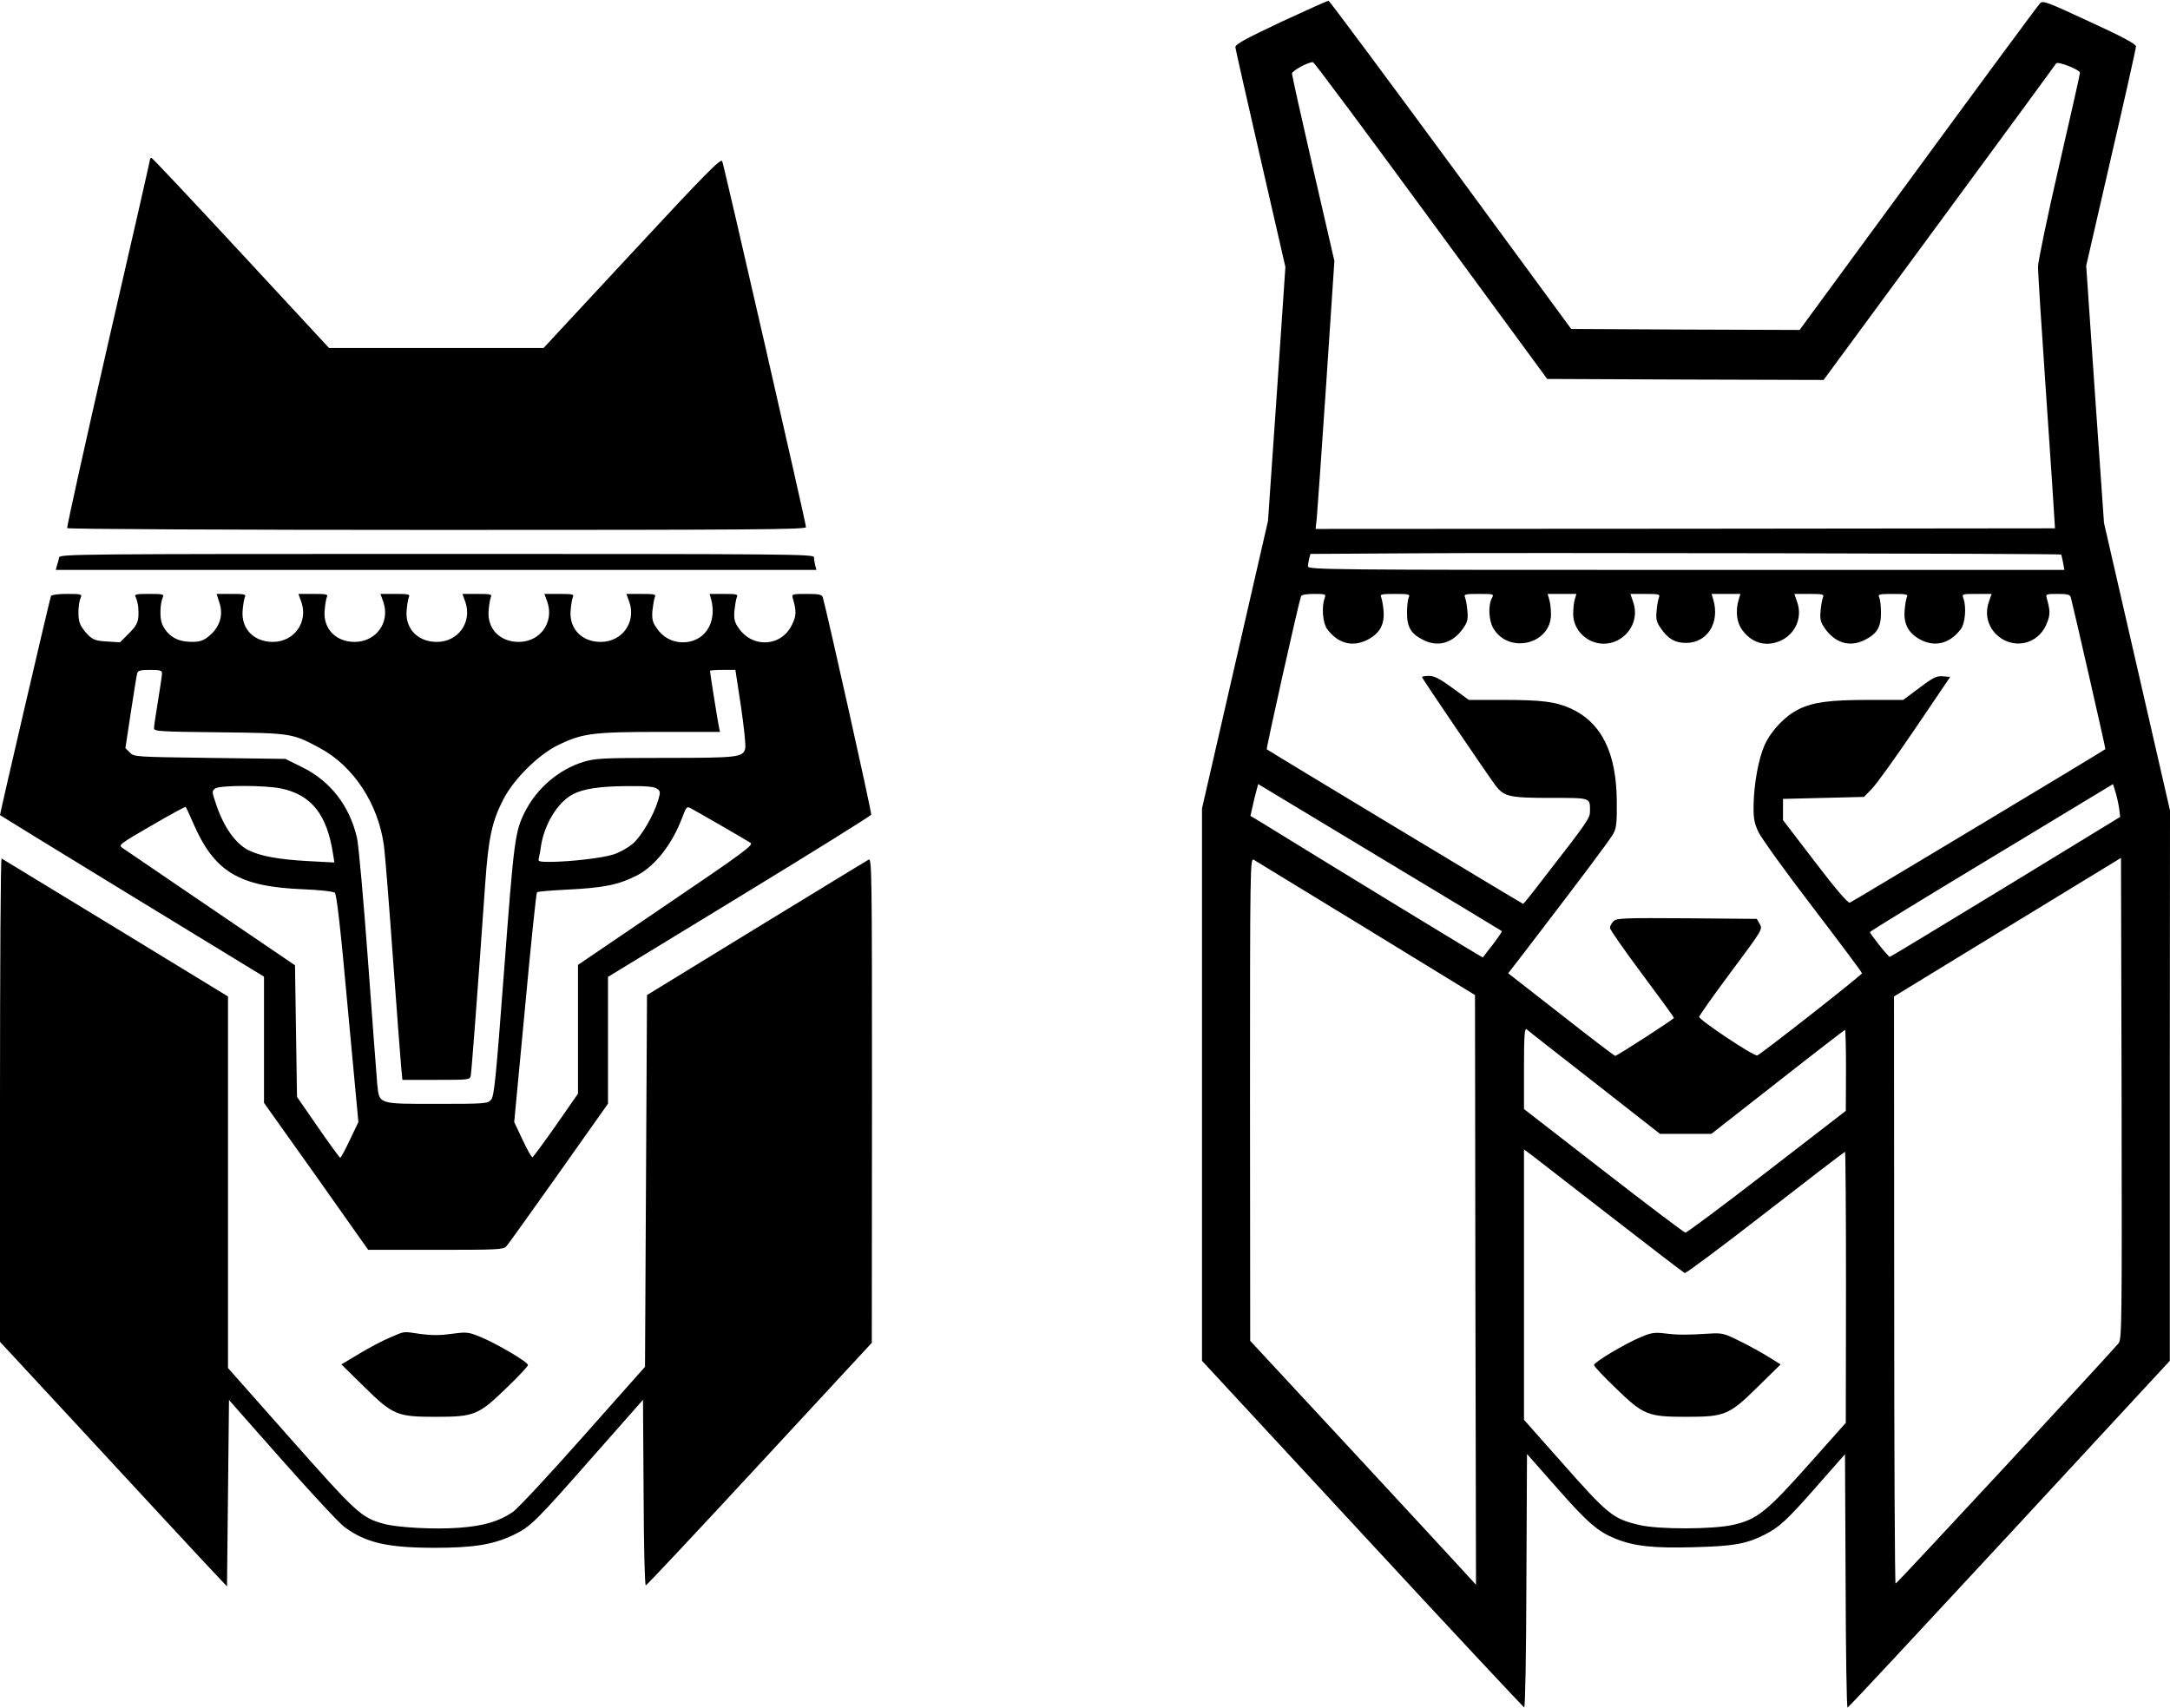 <?xml version="1.0" encoding="UTF-8" standalone="no"?> <svg xmlns="http://www.w3.org/2000/svg" version="1.0" width="1085pt" height="854pt" viewBox="0 0 1085 854" preserveAspectRatio="xMidYMid meet"><g transform="translate(0,854) scale(0.1,-0.1)" fill="#000000" stroke="none"><path d="M6405 8430 c-184 -87 -230 -112 -228 -127 1 -10 58 -261 126 -558 l124 -540 -43 -635 -44 -635 -165 -719 -165 -719 0 -1381 0 -1381 801 -865 c440 -476 805 -866 810 -868 5 -2 10 258 11 632 l3 635 144 -163 c157 -179 209 -224 297 -260 94 -38 190 -49 395 -43 196 5 259 16 351 62 75 38 112 72 263 244 l140 159 3 -634 c1 -349 5 -634 10 -633 4 0 368 391 809 867 l802 867 0 1376 1 1376 -165 719 -165 719 -45 643 -44 643 124 540 c69 297 125 548 125 557 -1 12 -67 48 -233 124 -218 101 -233 107 -248 90 -9 -9 -283 -380 -609 -825 l-592 -807 -571 2 -571 3 -602 820 c-332 451 -606 820 -611 821 -4 1 -111 -47 -238 -106z m750 -993 l581 -792 691 -3 691 -2 579 787 c318 432 581 791 584 796 8 12 119 -32 119 -47 0 -6 -47 -216 -105 -467 -58 -251 -105 -478 -105 -504 0 -27 18 -310 40 -629 22 -320 41 -603 42 -630 l3 -48 -1849 -2 -1848 -1 6 55 c3 30 24 332 47 670 l41 615 -106 460 c-58 253 -106 468 -106 477 0 14 80 58 105 57 6 0 271 -357 590 -792z m3151 -1670 c1 -1 5 -19 9 -39 l7 -38 -1891 0 c-1794 0 -1891 1 -1891 18 0 9 3 27 6 39 l6 23 492 3 c491 4 3258 -1 3262 -6z m-3683 -219 c-16 -44 -9 -125 13 -154 53 -71 124 -91 198 -55 63 31 89 76 84 144 -2 28 -8 60 -12 70 -7 15 -1 17 69 17 70 0 76 -2 69 -17 -5 -10 -9 -45 -9 -78 0 -72 20 -105 83 -136 75 -37 148 -14 200 62 19 28 23 43 19 84 -2 28 -8 58 -12 68 -6 15 0 17 69 17 75 0 77 0 65 -22 -19 -35 -15 -111 7 -149 77 -132 289 -81 289 69 0 26 -4 59 -9 75 l-8 27 72 0 72 0 -8 -27 c-5 -16 -8 -49 -8 -75 1 -56 34 -106 87 -132 124 -58 258 63 213 193 l-14 41 75 0 c68 0 74 -2 68 -17 -4 -10 -10 -40 -12 -68 -4 -41 0 -56 19 -84 37 -55 73 -76 128 -76 107 0 171 102 136 218 l-8 27 72 0 72 0 -8 -27 c-18 -59 -11 -118 20 -157 50 -66 124 -83 197 -46 69 36 101 115 75 189 l-14 41 75 0 c68 0 74 -2 68 -17 -4 -10 -10 -40 -12 -68 -4 -41 0 -56 19 -84 52 -76 125 -99 200 -62 63 31 83 64 83 136 0 33 -4 68 -9 78 -7 15 -1 17 69 17 70 0 76 -2 69 -17 -4 -10 -9 -40 -11 -68 -5 -66 20 -112 78 -143 74 -40 149 -20 203 52 22 29 29 110 13 154 -8 22 -7 22 66 22 l75 0 -14 -41 c-26 -75 6 -153 77 -190 84 -42 180 -4 214 86 17 42 16 62 -1 123 -6 21 -4 22 54 22 49 0 62 -3 66 -17 9 -31 175 -757 173 -759 -8 -8 -1267 -764 -1278 -768 -9 -3 -69 66 -174 204 l-160 209 0 53 0 53 202 5 203 5 39 40 c22 22 119 157 216 300 l176 260 -36 3 c-31 3 -48 -5 -117 -57 l-82 -61 -170 0 c-199 0 -279 -11 -353 -47 -67 -33 -137 -106 -170 -179 -30 -67 -53 -192 -55 -299 -1 -67 3 -90 24 -135 14 -30 136 -200 272 -377 135 -177 246 -325 246 -330 -1 -9 -508 -407 -524 -411 -18 -4 -291 178 -290 193 1 8 73 109 160 226 155 208 158 212 143 238 l-15 26 -348 3 c-314 2 -351 1 -368 -14 -10 -10 -18 -25 -18 -34 0 -9 72 -112 160 -230 88 -118 160 -217 160 -220 0 -6 -284 -190 -294 -190 -4 0 -126 93 -271 207 l-264 206 78 101 c269 351 431 566 447 596 16 29 19 55 18 160 -1 245 -76 396 -230 467 -75 34 -145 43 -340 43 l-170 0 -82 60 c-63 46 -90 60 -117 60 -19 0 -35 -3 -35 -6 0 -6 327 -487 367 -541 43 -57 70 -63 276 -63 204 0 197 2 197 -66 0 -35 -8 -48 -232 -336 -54 -71 -100 -128 -102 -128 -4 0 -1276 767 -1282 773 -4 4 159 732 171 765 3 8 26 12 65 12 59 0 61 -1 53 -22z m886 -1664 c2 -2 -18 -32 -44 -66 -27 -35 -50 -64 -51 -66 -1 -2 -692 419 -1110 677 l-52 31 10 43 c5 23 13 59 19 79 l10 37 607 -366 c334 -201 609 -367 611 -369z m3087 611 l5 -40 -573 -350 c-315 -192 -576 -350 -579 -350 -8 0 -99 115 -99 124 0 4 273 171 608 373 l607 367 13 -42 c7 -23 15 -60 18 -82z m-3766 -597 l545 -334 2 -1474 3 -1475 -64 70 c-35 39 -289 313 -564 610 l-501 540 -1 1208 c0 1147 1 1207 18 1198 9 -5 262 -160 562 -343z m3763 -2075 c-35 -44 -1108 -1202 -1115 -1202 -4 -1 -7 660 -7 1467 l-1 1469 568 347 567 346 3 -1202 c2 -1134 1 -1204 -15 -1225z m-2620 1303 l327 -256 128 0 129 0 332 260 c182 143 334 260 336 260 3 0 5 -91 5 -202 l-1 -203 -395 -305 c-217 -168 -401 -305 -407 -304 -7 1 -191 140 -410 310 l-397 308 0 204 c0 162 3 202 13 195 6 -6 159 -126 340 -267z m81 -669 c197 -153 364 -281 370 -283 6 -2 187 133 403 301 216 168 395 305 398 305 3 0 5 -305 5 -677 l-1 -678 -186 -209 c-209 -235 -258 -274 -376 -301 -99 -23 -374 -24 -470 -1 -132 31 -155 49 -389 314 l-188 212 0 676 0 676 38 -28 c20 -16 199 -154 396 -307z"></path><path d="M8205 1854 c-80 -33 -235 -126 -235 -140 0 -6 49 -59 109 -116 138 -134 160 -143 351 -143 194 0 215 8 359 150 l114 112 -59 37 c-32 20 -97 56 -144 79 -80 40 -89 42 -155 38 -110 -7 -156 -7 -220 1 -51 6 -69 4 -120 -18z"></path><path d="M750 7742 c0 -4 -94 -419 -210 -921 -115 -503 -207 -918 -204 -922 3 -5 835 -9 1850 -9 1590 0 1844 2 1844 14 0 19 -409 1806 -419 1830 -6 16 -79 -57 -450 -457 l-443 -477 -537 0 -536 0 -440 475 c-242 261 -443 475 -447 475 -5 0 -8 -3 -8 -8z"></path><path d="M296 5753 c-2 -10 -7 -28 -11 -40 l-6 -23 1901 0 1902 0 -6 23 c-3 12 -6 30 -6 40 0 16 -96 17 -1884 17 -1786 0 -1885 -1 -1890 -17z"></path><path d="M255 5560 c-4 -6 -255 -1085 -255 -1096 0 -1 297 -183 660 -405 l660 -403 0 -315 0 -316 261 -367 260 -368 338 0 c309 0 339 1 353 18 9 9 126 174 262 365 l246 348 0 317 0 317 656 400 c361 220 658 405 660 411 4 8 -220 1009 -242 1087 -5 14 -18 17 -81 17 -73 0 -75 -1 -69 -22 19 -63 18 -88 -4 -132 -53 -111 -198 -119 -268 -15 -19 27 -23 44 -20 84 3 28 8 58 12 68 7 15 1 17 -64 17 l-72 0 9 -32 c28 -115 -36 -210 -143 -210 -54 0 -101 26 -132 73 -19 27 -23 44 -20 84 3 28 8 58 12 68 7 15 1 17 -67 17 l-75 0 15 -41 c34 -101 -36 -199 -144 -199 -93 0 -157 65 -150 155 2 28 7 58 11 68 7 15 1 17 -67 17 l-75 0 15 -41 c34 -101 -36 -199 -143 -199 -94 0 -158 65 -151 155 2 28 7 58 11 68 7 15 1 17 -67 17 l-75 0 15 -41 c34 -101 -36 -199 -143 -199 -94 0 -158 65 -151 155 2 28 7 58 11 68 7 15 1 17 -67 17 l-75 0 15 -41 c34 -101 -36 -199 -144 -199 -93 0 -157 65 -150 155 2 28 7 58 11 68 7 15 1 17 -67 17 l-75 0 15 -41 c34 -101 -36 -199 -143 -199 -94 0 -158 65 -151 155 2 28 7 58 11 68 7 15 1 17 -67 17 l-74 0 14 -44 c19 -57 5 -112 -39 -155 -39 -38 -63 -45 -129 -39 -55 6 -98 38 -119 89 -12 29 -10 100 4 132 7 15 1 17 -68 17 -70 0 -76 -2 -67 -18 5 -9 10 -31 12 -47 5 -70 -1 -87 -46 -132 l-45 -45 -65 4 c-54 3 -69 8 -94 32 -16 16 -35 41 -41 57 -12 29 -10 100 4 132 7 15 1 17 -67 17 -42 0 -78 -4 -82 -10z m555 -387 c0 -10 -9 -72 -20 -138 -11 -66 -20 -128 -20 -137 0 -15 29 -17 328 -20 361 -4 363 -5 500 -78 170 -91 294 -280 322 -491 6 -46 26 -300 45 -564 19 -264 38 -508 41 -542 l6 -63 169 0 c167 0 169 0 173 23 4 20 35 428 72 957 16 230 34 314 92 425 52 100 173 220 272 269 121 59 175 66 513 66 l297 0 -5 23 c-5 22 -45 272 -45 282 0 3 28 5 63 5 l64 0 28 -184 c15 -102 25 -196 21 -209 -11 -44 -35 -47 -400 -47 -316 0 -349 -2 -409 -20 -123 -38 -232 -131 -292 -249 -50 -100 -55 -136 -104 -788 -42 -555 -50 -635 -66 -653 -17 -19 -31 -20 -272 -20 -297 0 -286 -3 -297 101 -3 35 -24 312 -46 614 -22 303 -47 579 -55 615 -37 160 -132 283 -273 353 l-85 42 -378 5 c-372 5 -379 5 -400 27 l-22 22 27 178 c15 98 29 186 32 196 4 14 17 17 65 17 50 0 59 -3 59 -17z m596 -576 c151 -32 229 -130 259 -326 l7 -44 -133 7 c-146 8 -238 25 -298 55 -65 34 -123 116 -161 231 -21 61 -21 65 -4 77 24 17 247 17 330 0z m1879 -1 c17 -12 18 -17 6 -57 -22 -75 -82 -178 -126 -217 -24 -21 -67 -45 -98 -55 -58 -18 -212 -36 -315 -37 -56 0 -63 2 -58 18 2 9 8 37 11 62 18 111 83 217 159 258 53 28 136 40 272 41 96 1 135 -3 149 -13z m-2320 -170 c107 -247 229 -320 553 -333 80 -3 148 -11 156 -17 9 -8 28 -167 65 -579 l53 -568 -43 -90 c-23 -49 -45 -89 -48 -89 -3 1 -53 69 -111 153 l-105 152 -5 329 -5 329 -421 286 c-231 157 -430 293 -442 301 -21 14 -15 19 146 112 91 53 168 95 170 93 3 -2 19 -38 37 -79z m2640 -14 c72 -41 138 -81 148 -87 15 -11 -39 -51 -423 -311 l-440 -299 0 -322 0 -322 -110 -158 c-61 -87 -114 -159 -118 -160 -4 -1 -26 38 -49 87 l-42 89 54 571 c29 315 56 575 60 578 3 4 68 9 143 13 191 9 264 24 358 72 89 46 175 156 224 286 21 56 24 60 44 49 11 -6 80 -45 151 -86z"></path><path d="M0 3041 l0 -1211 442 -477 c243 -263 498 -538 567 -612 l126 -134 5 466 5 466 265 -300 c146 -165 286 -316 312 -335 107 -79 215 -104 453 -104 193 0 290 16 390 63 88 42 111 65 410 405 l240 272 3 -466 c1 -279 6 -464 11 -462 6 2 262 275 570 608 l560 605 1 1213 c0 1152 -1 1212 -17 1203 -10 -5 -263 -160 -563 -343 l-545 -334 -5 -929 -5 -930 -308 -347 c-169 -191 -328 -362 -353 -379 -69 -47 -145 -70 -271 -79 -120 -9 -310 1 -378 21 -110 31 -132 52 -475 439 l-300 339 0 929 0 929 -562 343 c-310 189 -566 345 -570 347 -5 2 -8 -541 -8 -1206z"></path><path d="M1949 1851 c-36 -15 -106 -52 -154 -81 l-88 -53 114 -112 c144 -142 165 -150 359 -150 191 0 213 9 351 143 60 57 109 110 109 116 0 15 -158 108 -239 141 -59 24 -67 25 -142 15 -56 -8 -101 -8 -155 -1 -94 14 -77 15 -155 -18z"></path></g></svg> 